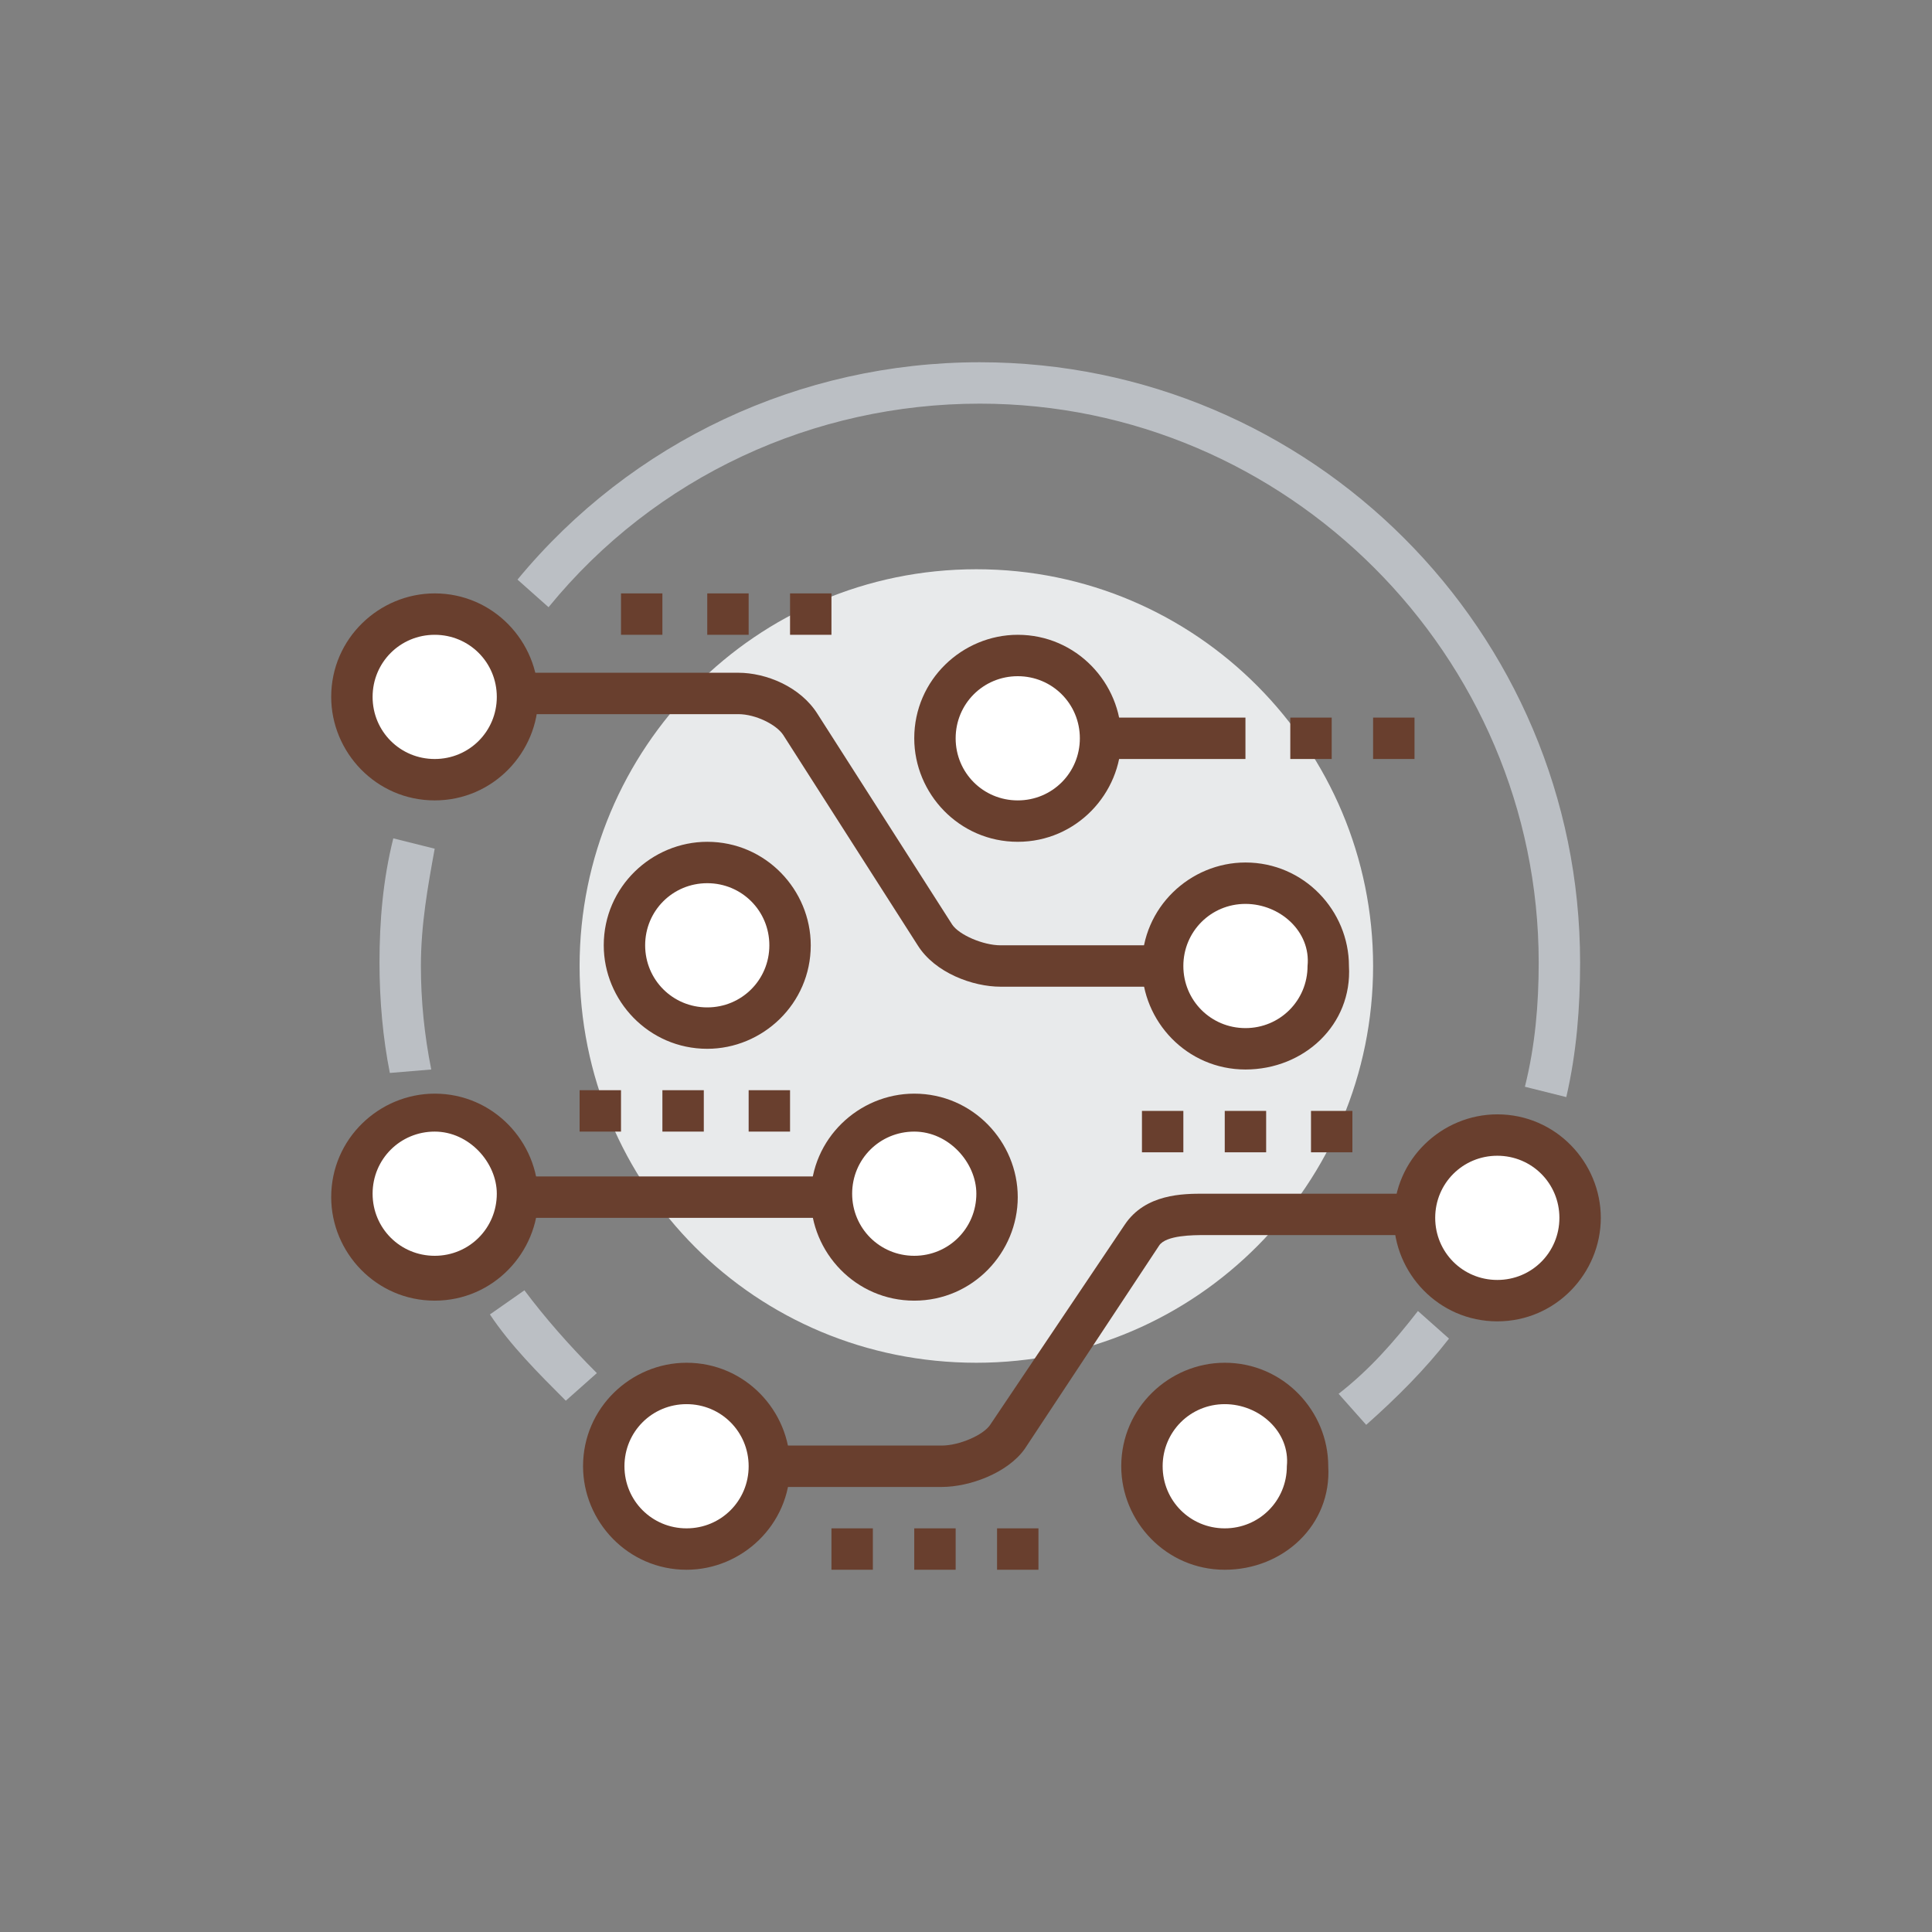 <?xml version="1.0" encoding="utf-8"?>
<!-- Generator: Adobe Illustrator 26.3.1, SVG Export Plug-In . SVG Version: 6.00 Build 0)  -->
<svg version="1.1" id="Capa_1" xmlns="http://www.w3.org/2000/svg" xmlns:xlink="http://www.w3.org/1999/xlink" x="0px" y="0px"
	 viewBox="0 0 56 56" style="enable-background:new 0 0 56 56;" xml:space="preserve">
<rect x="0" y="0" width="56" height="56" fill="#808080" stroke="none"/>
<style type="text/css">
	.st0{fill:#E8EAEB;}
	.st1{fill:#BBBFC4;}
	.st2{fill:#693F2E;}
	.st3{fill:#FFFFFF;}
</style>
<g>
	<path class="st0" d="M39.8,28c0,6.3-5.1,11.5-11.5,11.5S16.8,34.4,16.8,28c0-6.3,5.1-11.5,11.5-11.5S39.8,21.7,39.8,28"/>
	<path class="st1" d="M45.4,31.8l-1.2-0.3c0.3-1.2,0.4-2.4,0.4-3.6c0-8.9-7.3-16.2-16.2-16.2c-4.8,0-9.4,2.1-12.5,5.9L15,16.8
		c3.3-4,8.2-6.3,13.4-6.3c9.6,0,17.4,7.8,17.4,17.4C45.8,29.2,45.7,30.5,45.4,31.8"/>
	<path class="st1" d="M11.3,31.1C11.1,30.1,11,29,11,27.9c0-1.2,0.1-2.4,0.4-3.6l1.2,0.3c-0.2,1.1-0.4,2.2-0.4,3.4c0,1,0.1,2,0.3,3
		L11.3,31.1z"/>
	<path class="st1" d="M16.4,40.6c-0.8-0.8-1.6-1.6-2.2-2.5l1-0.7c0.6,0.8,1.3,1.6,2.1,2.4L16.4,40.6z"/>
	<path class="st1" d="M39.6,41.3l-0.8-0.9c0.9-0.7,1.6-1.5,2.3-2.4l0.9,0.8C41.3,39.7,40.5,40.5,39.6,41.3"/>
	<rect x="13.2" y="34.1" class="st2" width="12.7" height="1.2"/>
	<path class="st2" d="M36.1,28.6H29c-0.8,0-1.9-0.4-2.4-1.2l-3.9-6.1c-0.2-0.3-0.8-0.6-1.3-0.6h-8.8v-1.2h8.8c0.8,0,1.8,0.4,2.3,1.2
		l3.9,6.1c0.2,0.3,0.9,0.6,1.4,0.6h7.1V28.6z"/>
	<path class="st2" d="M27.3,43.1h-7.4v-1.2h7.4c0.5,0,1.2-0.3,1.4-0.6l3.9-5.8c0.6-0.9,1.7-0.9,2.3-0.9h8.5v1.2h-8.5
		c-0.3,0-1.1,0-1.3,0.3L29.7,42C29.2,42.7,28.1,43.1,27.3,43.1"/>
	<rect x="30.1" y="20.8" class="st2" width="6" height="1.2"/>
	<rect x="37.4" y="20.8" class="st2" width="1.2" height="1.2"/>
	<rect x="39.8" y="20.8" class="st2" width="1.2" height="1.2"/>
	<rect x="24.1" y="44.3" class="st2" width="1.2" height="1.2"/>
	<rect x="26.5" y="44.3" class="st2" width="1.2" height="1.2"/>
	<rect x="28.9" y="44.3" class="st2" width="1.2" height="1.2"/>
	<rect x="16.8" y="31.6" class="st2" width="1.2" height="1.2"/>
	<rect x="19.2" y="31.6" class="st2" width="1.2" height="1.2"/>
	<rect x="21.7" y="31.6" class="st2" width="1.2" height="1.2"/>
	<rect x="33.1" y="32.2" class="st2" width="1.2" height="1.2"/>
	<rect x="35.5" y="32.2" class="st2" width="1.2" height="1.2"/>
	<rect x="38" y="32.2" class="st2" width="1.2" height="1.2"/>
	<rect x="18" y="17.2" class="st2" width="1.2" height="1.2"/>
	<rect x="20.5" y="17.2" class="st2" width="1.2" height="1.2"/>
	<rect x="22.9" y="17.2" class="st2" width="1.2" height="1.2"/>
	<path class="st3" d="M22.3,42.5c0,1.3-1.1,2.4-2.4,2.4c-1.3,0-2.4-1.1-2.4-2.4c0-1.3,1.1-2.4,2.4-2.4
		C21.2,40.1,22.3,41.2,22.3,42.5"/>
	<path class="st2" d="M19.9,45.5c-1.7,0-3-1.4-3-3c0-1.7,1.4-3,3-3c1.7,0,3,1.4,3,3C22.9,44.2,21.5,45.5,19.9,45.5 M19.9,40.7
		c-1,0-1.8,0.8-1.8,1.8c0,1,0.8,1.8,1.8,1.8c1,0,1.8-0.8,1.8-1.8C21.7,41.5,20.9,40.7,19.9,40.7"/>
	<path class="st3" d="M38,42.5c0,1.3-1.1,2.4-2.4,2.4c-1.3,0-2.4-1.1-2.4-2.4c0-1.3,1.1-2.4,2.4-2.4C36.9,40.1,38,41.2,38,42.5"/>
	<path class="st2" d="M35.5,45.5c-1.7,0-3-1.4-3-3c0-1.7,1.4-3,3-3c1.7,0,3,1.4,3,3C38.6,44.2,37.2,45.5,35.5,45.5 M35.5,40.7
		c-1,0-1.8,0.8-1.8,1.8c0,1,0.8,1.8,1.8,1.8c1,0,1.8-0.8,1.8-1.8C37.4,41.5,36.5,40.7,35.5,40.7"/>
	<path class="st3" d="M45.8,35.3c0,1.3-1.1,2.4-2.4,2.4c-1.3,0-2.4-1.1-2.4-2.4c0-1.3,1.1-2.4,2.4-2.4
		C44.7,32.8,45.8,33.9,45.8,35.3"/>
	<path class="st2" d="M43.4,38.3c-1.7,0-3-1.4-3-3c0-1.7,1.4-3,3-3c1.7,0,3,1.4,3,3C46.4,36.9,45.1,38.3,43.4,38.3 M43.4,33.5
		c-1,0-1.8,0.8-1.8,1.8c0,1,0.8,1.8,1.8,1.8c1,0,1.8-0.8,1.8-1.8C45.2,34.3,44.4,33.5,43.4,33.5"/>
	<path class="st3" d="M28.9,34.7c0,1.3-1.1,2.4-2.4,2.4c-1.3,0-2.4-1.1-2.4-2.4c0-1.3,1.1-2.4,2.4-2.4
		C27.8,32.2,28.9,33.3,28.9,34.7"/>
	<path class="st2" d="M26.5,37.7c-1.7,0-3-1.4-3-3c0-1.7,1.4-3,3-3c1.7,0,3,1.4,3,3C29.5,36.3,28.2,37.7,26.5,37.7 M26.5,32.8
		c-1,0-1.8,0.8-1.8,1.8c0,1,0.8,1.8,1.8,1.8c1,0,1.8-0.8,1.8-1.8C28.3,33.7,27.5,32.8,26.5,32.8"/>
	<path class="st3" d="M22.9,27.4c0,1.3-1.1,2.4-2.4,2.4c-1.3,0-2.4-1.1-2.4-2.4c0-1.3,1.1-2.4,2.4-2.4C21.8,25,22.9,26.1,22.9,27.4"
		/>
	<path class="st2" d="M20.5,30.4c-1.7,0-3-1.4-3-3c0-1.7,1.4-3,3-3c1.7,0,3,1.4,3,3C23.5,29.1,22.1,30.4,20.5,30.4 M20.5,25.6
		c-1,0-1.8,0.8-1.8,1.8c0,1,0.8,1.8,1.8,1.8c1,0,1.8-0.8,1.8-1.8C22.3,26.4,21.5,25.6,20.5,25.6"/>
	<path class="st3" d="M38.6,28c0,1.3-1.1,2.4-2.4,2.4c-1.3,0-2.4-1.1-2.4-2.4c0-1.3,1.1-2.4,2.4-2.4C37.5,25.6,38.6,26.7,38.6,28"/>
	<path class="st2" d="M36.1,31c-1.7,0-3-1.4-3-3c0-1.7,1.4-3,3-3c1.7,0,3,1.4,3,3C39.2,29.7,37.8,31,36.1,31 M36.1,26.2
		c-1,0-1.8,0.8-1.8,1.8c0,1,0.8,1.8,1.8,1.8c1,0,1.8-0.8,1.8-1.8C38,27,37.1,26.2,36.1,26.2"/>
	<path class="st3" d="M31.9,21.4c0,1.3-1.1,2.4-2.4,2.4c-1.3,0-2.4-1.1-2.4-2.4c0-1.3,1.1-2.4,2.4-2.4C30.8,19,31.9,20,31.9,21.4"/>
	<path class="st2" d="M29.5,24.4c-1.7,0-3-1.4-3-3c0-1.7,1.4-3,3-3c1.7,0,3,1.4,3,3C32.5,23,31.2,24.4,29.5,24.4 M29.5,19.6
		c-1,0-1.8,0.8-1.8,1.8c0,1,0.8,1.8,1.8,1.8c1,0,1.8-0.8,1.8-1.8C31.3,20.4,30.5,19.6,29.5,19.6"/>
	<path class="st3" d="M15,20.2c0,1.3-1.1,2.4-2.4,2.4c-1.3,0-2.4-1.1-2.4-2.4c0-1.3,1.1-2.4,2.4-2.4C13.9,17.8,15,18.8,15,20.2"/>
	<path class="st2" d="M12.6,23.2c-1.7,0-3-1.4-3-3c0-1.7,1.4-3,3-3c1.7,0,3,1.4,3,3C15.6,21.8,14.3,23.2,12.6,23.2 M12.6,18.4
		c-1,0-1.8,0.8-1.8,1.8c0,1,0.8,1.8,1.8,1.8c1,0,1.8-0.8,1.8-1.8C14.4,19.2,13.6,18.4,12.6,18.4"/>
	<path class="st3" d="M15,34.7c0,1.3-1.1,2.4-2.4,2.4c-1.3,0-2.4-1.1-2.4-2.4c0-1.3,1.1-2.4,2.4-2.4C13.9,32.2,15,33.3,15,34.7"/>
	<path class="st2" d="M12.6,37.7c-1.7,0-3-1.4-3-3c0-1.7,1.4-3,3-3c1.7,0,3,1.4,3,3C15.6,36.3,14.3,37.7,12.6,37.7 M12.6,32.8
		c-1,0-1.8,0.8-1.8,1.8c0,1,0.8,1.8,1.8,1.8c1,0,1.8-0.8,1.8-1.8C14.4,33.7,13.6,32.8,12.6,32.8"/>
</g>
</svg>
